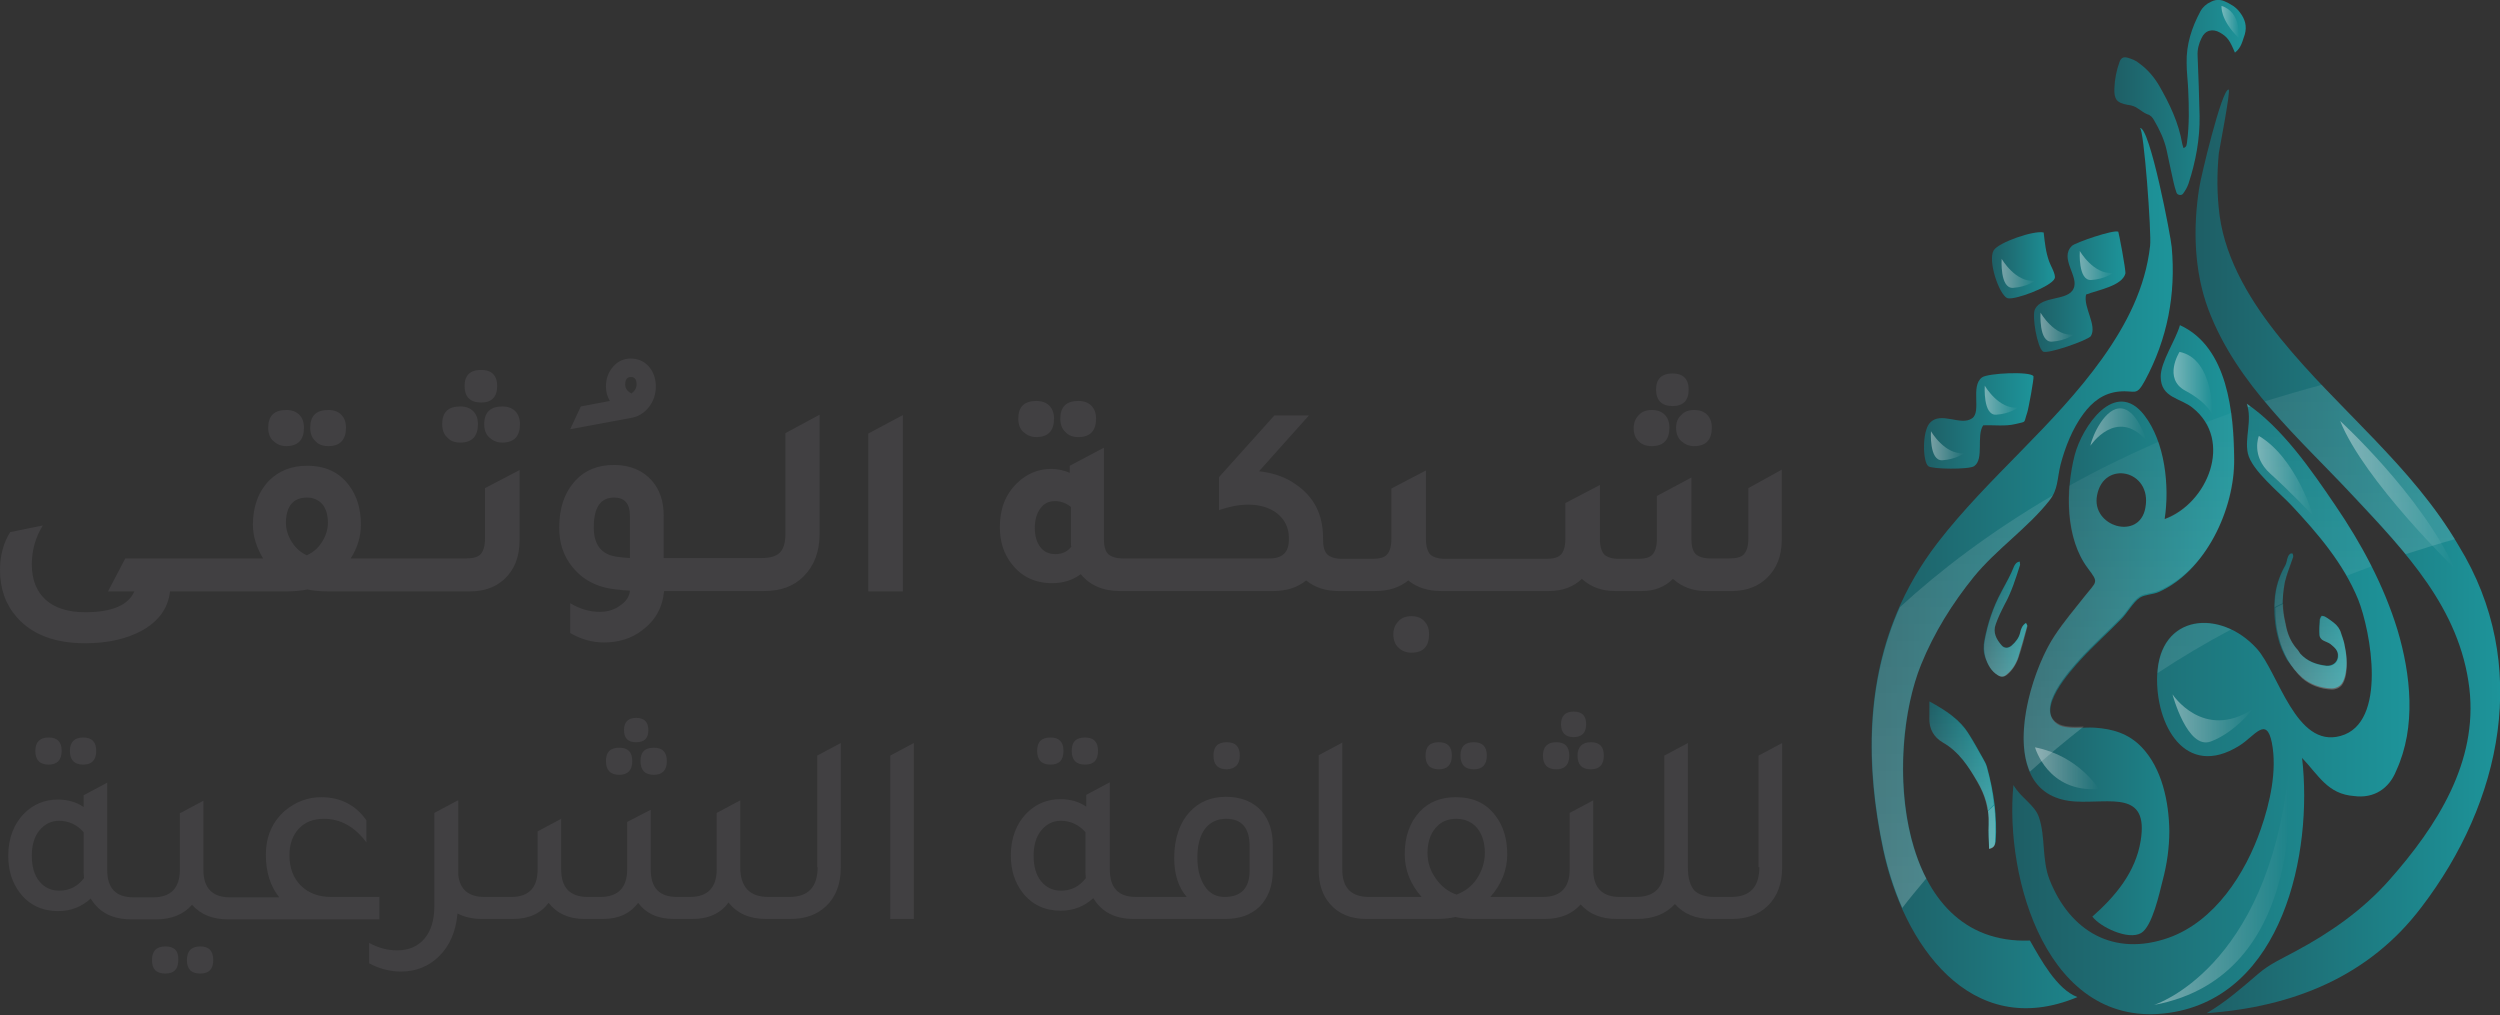 <svg id="Layer_1" xmlns="http://www.w3.org/2000/svg" viewBox="0 0 636.6 258.5"><rect x="0" y="0" width="636.6" height="258.5" fill="#333333" stroke="none"/><style>.st28{fill:none}.st43{fill:#414042}</style><linearGradient id="SVGID_1_" gradientUnits="userSpaceOnUse" x1="517.919" y1="74.311" x2="541.259" y2="74.311"><stop offset="0" stop-color="#1e5e65"/><stop offset="1" stop-color="#1d949a"/></linearGradient><path d="M531.2 75c-.8 3.2 2.9 7.9 1.2 10.6-.7 1-11.1 4.7-12.2 3.9-1.4-1-2.9-9.1-2-10.8 1.8-3.5 8.4-2 9.8-5.2 1.5-3.1-3.7-7.7-.4-10.9.8-.8 10.6-4.2 11.8-3.6.1.1 2 9.9 1.8 10.7-.9 3.1-6.8 4.1-10 5.3z" fill-rule="evenodd" clip-rule="evenodd" fill="url(#SVGID_1_)"/><linearGradient id="SVGID_2_" gradientUnits="userSpaceOnUse" x1="507.188" y1="67.608" x2="523.249" y2="67.608"><stop offset="0" stop-color="#1e5e65"/><stop offset="1" stop-color="#1d949a"/></linearGradient><path d="M520.4 59.2c.3 2.6.5 4.9 1.4 7.4.3.9 1.8 3.4 1.4 4.3-.8 2.1-10.5 5.7-12.1 5-2.1-1-5-9.6-3.4-12.2 1.3-2 10.2-5.1 12.7-4.5z" fill-rule="evenodd" clip-rule="evenodd" fill="url(#SVGID_2_)"/><linearGradient id="SVGID_3_" gradientUnits="userSpaceOnUse" x1="489.962" y1="107.151" x2="517.895" y2="107.151"><stop offset="0" stop-color="#1e5e65"/><stop offset="1" stop-color="#1d949a"/></linearGradient><path d="M505 108.3c-1.8 2.7.3 8.6-2.3 10.4-1.3.9-10.8.8-11.7 0-1.4-1.2-1.6-8.7.4-11 2.8-3.1 7.9.9 10.8-1.2 2.4-1.7-.5-8.2 2.5-10.4 1.5-1.1 12.3-1.6 13.1-.3.2.4-1.3 8.5-1.6 9.3-1 2.9 0 2.1-3.1 2.9-2.4.6-5.5.2-8.1.3z" fill-rule="evenodd" clip-rule="evenodd" fill="url(#SVGID_3_)"/><linearGradient id="SVGID_4_" gradientUnits="userSpaceOnUse" x1="516.172" y1="131.722" x2="516.406" y2="131.722"><stop offset="0" stop-color="#1e5e65"/><stop offset="1" stop-color="#1d949a"/></linearGradient><path d="M516.2 131.9c.1-.1.2-.2.2-.3-.1.1-.1.2-.2.3z" fill="url(#SVGID_4_)"/><linearGradient id="SVGID_5_" gradientUnits="userSpaceOnUse" x1="516.406" y1="131.561" x2="516.445" y2="131.561"><stop offset="0" stop-color="#1e5e65"/><stop offset="1" stop-color="#1d949a"/></linearGradient><path d="M516.4 131.6z" fill="url(#SVGID_5_)"/><linearGradient id="SVGID_6_" gradientUnits="userSpaceOnUse" x1="516.445" y1="131.385" x2="516.703" y2="131.385"><stop offset="0" stop-color="#1e5e65"/><stop offset="1" stop-color="#1d949a"/></linearGradient><path d="M516.4 131.5c.4-.4.4-.3 0 0z" fill="url(#SVGID_6_)"/><linearGradient id="SVGID_7_" gradientUnits="userSpaceOnUse" x1="476.642" y1="144.664" x2="553.282" y2="144.664"><stop offset="0" stop-color="#1e5e65"/><stop offset="1" stop-color="#1d949a"/></linearGradient><path d="M516.9 239.5c-34.4 1.3-36.9-47.5-27.7-70.3 3.3-8.1 7.9-15.5 13.4-22.3 5.8-7.1 13.7-12.4 19.3-19.5 2.2-2.8 1.9-5.4 2.8-9.1 1.2-4.5 3-9.1 5.8-12.9 2.3-3.1 5.1-5.3 9.1-5.7 4.2-.4 4.3 1.4 6.6-2.8 5.7-10.6 7.9-21.9 6.8-34-.2-2.6-5.6-30.8-8.1-30.3 1-.2 3 27 2.6 30-1.2 10.7-6 20-12.2 28.7-12.2 17.1-29.1 30.3-41.9 46.9-17.6 22.9-19.8 50-13.9 78.1 5 23.9 22.2 49 49.5 37.6-5.3-2-9.4-9.7-12.1-14.4z" fill="url(#SVGID_7_)"/><linearGradient id="SVGID_8_" gradientUnits="userSpaceOnUse" x1="515.23" y1="160.363" x2="568.897" y2="160.363"><stop offset="0" stop-color="#1e5e65"/><stop offset="1" stop-color="#1d949a"/></linearGradient><path d="M568.9 117c-.1-11.6-1.5-28.6-13.8-34.2-1.1 3.9-4.9 9.3-4.9 13.1 0 5.5 5.1 5.4 8.2 8 10.3 8.3 3.8 24.3-7.2 28.3 1.3-8.3.1-19.7-5.2-26.5-7.4-9.5-15.8 2.9-17.7 10.2-2.3 8.9-2.4 21.2 3.4 28.9 2.8 3.7 2.2 3.2-.8 7-2.6 3.3-5.4 6.6-7.7 10.1-7.3 10.9-15.5 41 5.3 42.2 8.9.5 18.7-2.9 16.6 10-1.3 8-6.4 14.1-12.3 19.3 1.9 2.6 9.1 6.1 12.4 4.2 2.9-1.7 4.7-10.3 5.5-13.4 1.1-4.1 1.7-8.4 1.7-12.6-.1-7.3-1.8-15.9-7.1-21.4-3.3-3.4-7.3-4.6-11.9-4.9-2.5-.2-7.3.6-9.5-.9-5.6-3.8 3.3-13.5 6-16.5 3.3-3.6 6.9-6.8 10.3-10.3 1.5-1.5 3-4.3 4.7-5.4 1.2-.8 3.3-.8 4.7-1.4 12.1-5.3 19.4-21.2 19.3-33.8zm-22.6 12.3c-1.5 8.5-13.9 4.8-12.3-3.2 1.7-9.1 14.1-6.4 12.3 3.2z" fill="url(#SVGID_8_)"/><linearGradient id="SVGID_9_" gradientUnits="userSpaceOnUse" x1="559.105" y1="140.475" x2="636.648" y2="140.475"><stop offset="0" stop-color="#1e5e65"/><stop offset="1" stop-color="#1d949a"/></linearGradient><path d="M626.1 139c-11.8-20.3-30.7-34.7-45.3-52.7-7.3-9-14-19.7-15.6-31.4-.7-5.4-.7-10.5-.2-15.9.1-.8 3.1-16.1 2.5-16.2-1.7-.3-7.1 22.3-7.5 25.1-1.6 10.2-1.3 21.1 2.3 30.8 7.2 19.2 23.2 32.9 36.8 47.5 13.4 14.3 27.3 28.7 29.7 49.1 2.2 18.7-8.2 35-20.3 48.7-6.8 7.7-15.1 13.5-24.1 18.3-3.5 1.9-6.5 3.2-9.4 5.7-4.2 3.6-8.3 7.2-13.1 10 22.1-1.6 41.4-9.4 54.7-27 20.5-26.8 28-61.9 9.5-92z" fill="url(#SVGID_9_)"/><linearGradient id="SVGID_10_" gradientUnits="userSpaceOnUse" x1="512.548" y1="180.643" x2="613.585" y2="180.643"><stop offset="0" stop-color="#1e5e65"/><stop offset="1" stop-color="#1d949a"/></linearGradient><path d="M610.2 196.2c5.1-11.1 3.7-24.4.3-35.8-3.5-11.4-9.2-22-15.9-31.8-6.1-9-13.4-19.6-22.5-25.8 1.5 4.2-.6 8.7.3 12.7 1 4.3 8 9.9 11.1 13.2 6.7 7.2 13.2 14.7 17 24 3.2 8.1 7.5 31.4-4.5 34.7-11.4 3.2-15.8-16.1-21.3-22.2-9.2-10.2-24.8-9-25.4 6.7-.5 12.6 7.1 26.6 20.9 18 3.9-2.4 6.9-7.7 8.3-.8 1.4 7.1-.5 15.4-2.8 22-3.9 11.3-11.7 23.5-23.5 27.7-13.9 4.9-25.1-1.6-30.3-14.8-2-5.1-1-10.9-2.7-15.9-1.1-3.2-4.6-4.9-6.5-8.2-2.3 23.6 8.6 62.5 39.7 58 28.9-4.2 36.6-40.7 33.8-64.9 4.2 4.4 6.5 9.2 13.2 9.7 5.1.7 9-1.9 10.8-6.5z" fill="url(#SVGID_10_)"/><linearGradient id="XMLID_3_" gradientUnits="userSpaceOnUse" x1="579.27" y1="158.14" x2="597.545" y2="158.14"><stop offset="0" stop-color="#1e5e65"/><stop offset="1" stop-color="#1d949a"/></linearGradient><path id="XMLID_1_" d="M586.2 172.5c2 1.7 4.6 2.7 7.5 2.8 1 0 1.9-.4 2.5-1.1.5-.6.8-1.5 1-2.3.6-2.8.3-5.5-.3-8.2-.2-.8-.5-1.6-.8-2.5-.3-1.1-1-2-1.9-2.7-.7-.5-1.3-1-2-1.4-.3-.2-.8-.3-1-.3-.2.1-.4.6-.5.9-.1 1.3-.2 2.6-.1 4 0 .4.3.9.7 1.2.6.4 1.4.6 2 1 1.1.9 2.2 1.7 2 3.4-.2 1.5-1.5 2.3-2.9 2.2-2.7-.3-5-1.2-6.7-3.1l-.6-.9c-1.5-1.6-2.4-3.5-2.9-5.5-.4-1.8-.8-3.6-.9-5.4-.1-2.1.1-4.3.5-6.4.5-2.1 1.4-4.2 2.1-6.3.1-.3 0-.6-.1-.9 0-.1-.5-.1-.6 0-.3.2-.5.5-.6.8-.3.7-.3 1.5-.7 2.2-1.6 2.8-2.5 5.7-2.7 8.8-.2 3.2 0 6.3.9 9.7.4 1.7 1.2 3.6 2.2 5.4 1.2 1.7 2.4 3.3 3.9 4.6z" fill="url(#XMLID_3_)"/><linearGradient id="SVGID_11_" gradientUnits="userSpaceOnUse" x1="538.299" y1="24.813" x2="571.795" y2="24.813"><stop offset="0" stop-color="#1e5e65"/><stop offset="1" stop-color="#1d949a"/></linearGradient><path d="M569.1 13.4c-1.3-3.1-1.9-4-3.8-5.1-1.9-1.1-3.8-.6-4.7 1.4-.7 1.4-1.1 2.9-1 4.6.2 5.1.4 10.1.5 15.2.1 5.9-1 11.7-2.8 17.2-.3.9-.8 1.8-1.4 2.6-.4.6-1.5.4-1.7-.3-.3-.9-.6-1.9-.8-2.9-.6-2.6-1.1-5.2-1.7-7.9-.6-2.7-1.8-5.2-3.2-7.6-.4-.7-.9-1.3-1.7-1.5-.8-.3-1.5-.9-2.3-1.4-.8-.6-1.7-.9-2.7-1-2.8-.5-3.5-1.4-3.4-4.2.1-2.3.5-4.5 1.3-6.7.4-1.1 1-1.4 2.1-1.1 1 .3 2.1.7 2.9 1.4 2.1 1.5 3.8 3.5 5.1 5.7 2.7 4.7 5 9.5 5.9 14.9.1.4.2.7.3 1 .9-.3.8-1 .9-1.5.6-4.4.5-8.9.3-13.4-.1-2.3-.4-4.5-.4-6.8-.1-4.7 1.3-9 3.5-13.1.6-1.1 1.5-1.9 2.6-2.4 1.1-.6 2.3-.7 3.5-.2 1.6.7 3 1.5 4 2.9 1.3 1.7 1.8 3.5 1.2 5.6-.6 1.6-.8 3.3-2.5 4.6z" fill-rule="evenodd" clip-rule="evenodd" fill="url(#SVGID_11_)"/><linearGradient id="SVGID_12_" gradientUnits="userSpaceOnUse" x1="505.147" y1="157.66" x2="516.254" y2="157.66"><stop offset="0" stop-color="#1e5e65"/><stop offset="1" stop-color="#1d949a"/></linearGradient><path d="M514.3 143c0 .3.1.5.1.8-1.1 3.5-2.2 7-4 10.2-.8 1.6-1.6 3.2-2.2 4.9-.8 2.1.1 3.9 1.5 5.4.7.8 1.7.8 2.6 0 1-.9 1.8-1.9 2.1-3.2.2-.9.5-1.9 1.5-2.5.1.3.4.6.3.8-.7 2.7-1.5 5.3-2.3 8-.6 1.7-1.5 3.2-3 4.4-.7.6-1.4.6-2.2.1-1.7-1-2.6-2.7-3.2-4.5-.5-1.4-.5-2.9-.2-4.4.8-4.3 2.2-8.4 4.3-12.3 1.2-2.2 2.4-4.3 3.3-6.6.3-.5.6-1 1.4-1.1z" fill-rule="evenodd" clip-rule="evenodd" fill="url(#SVGID_12_)"/><linearGradient id="SVGID_13_" gradientUnits="userSpaceOnUse" x1="491.185" y1="197.391" x2="508.188" y2="197.391"><stop offset="0" stop-color="#1e5e65"/><stop offset="1" stop-color="#1d949a"/></linearGradient><path d="M506.5 216.1c-.1-2.1-.2-4.1-.1-6.2.2-4-.9-7.5-2.9-10.9-2.3-3.9-4.7-7.6-8.7-9.9-2.4-1.4-3.6-3.5-3.5-6.3v-4.2c4.2 2.3 7.8 4.6 10.1 8.4 1.3 2 2.4 4.1 3.6 6.2.4.7.8 1.4 1 2.2 1.7 6.2 2.6 12.4 2.2 18.9-.2.7-.3 1.5-1.7 1.8z" fill-rule="evenodd" clip-rule="evenodd" fill="url(#SVGID_13_)"/><g><linearGradient id="SVGID_14_" gradientUnits="userSpaceOnUse" x1="548.513" y1="226.475" x2="582.984" y2="226.475"><stop offset="0" stop-color="#fff" stop-opacity=".4"/><stop offset="1" stop-color="#fff" stop-opacity="0"/></linearGradient><path d="M582.7 197s5.8 51.5-34.2 58.9c0 0 28.8-9 34.2-58.9z" fill="url(#SVGID_14_)"/><linearGradient id="SVGID_15_" gradientUnits="userSpaceOnUse" x1="553.282" y1="182.928" x2="573.634" y2="182.928"><stop offset="0" stop-color="#fff" stop-opacity=".4"/><stop offset="1" stop-color="#fff" stop-opacity="0"/></linearGradient><path d="M573.6 180.6s-4.5 5.9-10.6 8.2c-6 2.3-9.8-12-9.8-12s7.8 11.9 20.4 3.8z" fill="url(#SVGID_15_)"/><linearGradient id="SVGID_16_" gradientUnits="userSpaceOnUse" x1="595.882" y1="125.907" x2="624.976" y2="125.907"><stop offset="0" stop-color="#fff" stop-opacity=".4"/><stop offset="1" stop-color="#fff" stop-opacity="0"/></linearGradient><path d="M595.9 107.2s20.5 18.7 29.1 37.5c0 0-23-22.3-29.1-37.5z" fill="url(#SVGID_16_)"/><linearGradient id="SVGID_17_" gradientUnits="userSpaceOnUse" x1="553.487" y1="97.61" x2="563.46" y2="97.61"><stop offset="0" stop-color="#fff" stop-opacity=".4"/><stop offset="1" stop-color="#fff" stop-opacity="0"/></linearGradient><path d="M555 89.6s-4.3 6.8 1.5 9.9c5.8 3.1 6.9 6.2 6.9 6.2s.4-14.3-8.4-16.1z" fill="url(#SVGID_17_)"/><linearGradient id="SVGID_18_" gradientUnits="userSpaceOnUse" x1="574.792" y1="121.099" x2="589.071" y2="121.099"><stop offset="0" stop-color="#fff" stop-opacity=".4"/><stop offset="1" stop-color="#fff" stop-opacity="0"/></linearGradient><path d="M575.2 111s-2.1 5.1 2.9 9.6 10.9 10.7 10.9 10.7-4.3-14.7-13.8-20.3z" fill="url(#SVGID_18_)"/><linearGradient id="SVGID_19_" gradientUnits="userSpaceOnUse" x1="518.198" y1="195.585" x2="534.408" y2="195.585"><stop offset="0" stop-color="#fff" stop-opacity=".4"/><stop offset="1" stop-color="#fff" stop-opacity="0"/></linearGradient><path d="M518.2 190.3s3.2 11.6 16.2 10.6c0 0-5-8.4-16.2-10.6z" fill="url(#SVGID_19_)"/><linearGradient id="SVGID_20_" gradientUnits="userSpaceOnUse" x1="532.287" y1="108.76" x2="546.46" y2="108.76"><stop offset="0" stop-color="#fff" stop-opacity=".4"/><stop offset="1" stop-color="#fff" stop-opacity="0"/></linearGradient><path d="M546.5 112.1s-2.2-7.7-6.3-8.1-7.4 6.9-7.9 9.5c0 0 6.6-9.9 14.2-1.4z" fill="url(#SVGID_20_)"/><linearGradient id="SVGID_21_" gradientUnits="userSpaceOnUse" x1="509.616" y1="69.594" x2="518.198" y2="69.594"><stop offset="0" stop-color="#fff" stop-opacity=".4"/><stop offset="1" stop-color="#fff" stop-opacity="0"/></linearGradient><path d="M518.2 71.5s-2.2 1.6-5.6 1.8c-3.4.2-2.9-7.4-2.9-7.4s3.5 6.1 8.5 5.6z" fill="url(#SVGID_21_)"/><linearGradient id="SVGID_22_" gradientUnits="userSpaceOnUse" x1="529.53" y1="67.608" x2="538.113" y2="67.608"><stop offset="0" stop-color="#fff" stop-opacity=".4"/><stop offset="1" stop-color="#fff" stop-opacity="0"/></linearGradient><path d="M538.1 69.5s-2.2 1.6-5.6 1.8c-3.4.2-2.9-7.4-2.9-7.4s3.5 6.1 8.5 5.6z" fill="url(#SVGID_22_)"/><linearGradient id="SVGID_23_" gradientUnits="userSpaceOnUse" x1="519.528" y1="83.34" x2="528.111" y2="83.34"><stop offset="0" stop-color="#fff" stop-opacity=".4"/><stop offset="1" stop-color="#fff" stop-opacity="0"/></linearGradient><path d="M528.1 85.2s-2.2 1.6-5.6 1.8c-3.4.2-2.9-7.4-2.9-7.4s3.5 6.2 8.5 5.6z" fill="url(#SVGID_23_)"/><linearGradient id="SVGID_24_" gradientUnits="userSpaceOnUse" x1="505.324" y1="101.918" x2="513.907" y2="101.918"><stop offset="0" stop-color="#fff" stop-opacity=".4"/><stop offset="1" stop-color="#fff" stop-opacity="0"/></linearGradient><path d="M513.9 103.8s-2.2 1.6-5.6 1.8c-3.4.2-2.9-7.4-2.9-7.4s3.5 6.1 8.5 5.6z" fill="url(#SVGID_24_)"/><linearGradient id="SVGID_25_" gradientUnits="userSpaceOnUse" x1="491.602" y1="113.499" x2="500.185" y2="113.499"><stop offset="0" stop-color="#fff" stop-opacity=".4"/><stop offset="1" stop-color="#fff" stop-opacity="0"/></linearGradient><path d="M500.2 115.4s-2.2 1.6-5.6 1.8c-3.4.2-2.9-7.4-2.9-7.4s3.5 6.1 8.5 5.6z" fill="url(#SVGID_25_)"/><linearGradient id="SVGID_26_" gradientUnits="userSpaceOnUse" x1="565.702" y1="5.606" x2="570.184" y2="5.606"><stop offset="0" stop-color="#fff" stop-opacity=".4"/><stop offset="1" stop-color="#fff" stop-opacity="0"/></linearGradient><path d="M570.1 9.7s.7-6.6-4.4-8.2c0 0-.5 3.4 4.4 8.2z" fill="url(#SVGID_26_)"/></g><g opacity=".6"><path class="st28" d="M534 126.2c-1.5 8 10.8 11.6 12.3 3.2 1.8-9.7-10.6-12.4-12.3-3.2zM551.2 132.1c9.5-3.5 15.6-15.9 10.5-24.6-4.2 1.6-8.2 3.2-12.1 4.9 2.2 6.4 2.5 13.8 1.6 19.7z"/><linearGradient id="SVGID_27_" gradientUnits="userSpaceOnUse" x1="499.689" y1="256.73" x2="499.689" y2="32.598"><stop offset="0" stop-color="#fff" stop-opacity=".4"/><stop offset="1" stop-color="#fff" stop-opacity="0"/></linearGradient><path d="M479.6 216.3c1.1 5 2.7 10.1 4.8 14.9 1.9-2.5 4-5 6.1-7.5-8.3-16-7.1-40.3-1.3-54.5 3.3-8.1 7.9-15.5 13.4-22.3 5.8-7.1 13.7-12.4 19.3-19.5.3-.4.6-.9.9-1.3-16.3 9.5-29.2 19.5-39 28.5-8.5 19-8.8 40.1-4.2 61.7z" fill="url(#SVGID_27_)"/><linearGradient id="SVGID_28_" gradientUnits="userSpaceOnUse" x1="542.07" y1="237.973" x2="542.07" y2="82.752"><stop offset="0" stop-color="#fff" stop-opacity=".4"/><stop offset="1" stop-color="#fff" stop-opacity="0"/></linearGradient><path d="M551.2 132.1c.9-5.9.6-13.4-1.6-19.6-8.2 3.6-15.7 7.3-22.7 11.2-.6 7.4.5 15.4 4.8 21 2.8 3.7 2.2 3.2-.8 7-2.6 3.3-5.4 6.6-7.7 10.1-5.1 7.7-10.7 24.8-6.3 34.7 4.3-3.9 8.9-7.7 13.7-11.5-2.4.1-5.2.2-6.8-.9-5.6-3.8 3.3-13.5 6-16.5 3.3-3.6 6.9-6.8 10.3-10.3 1.5-1.5 3-4.3 4.7-5.4 1.2-.8 3.3-.8 4.7-1.4 12.3-5.1 19.6-21 19.5-33.6 0-3.6-.2-7.7-.7-11.8-2.2.8-4.4 1.6-6.5 2.4 5 8.8-1.1 21.1-10.6 24.6zm-4.9-2.8c-1.5 8.5-13.9 4.8-12.3-3.2 1.7-9.1 14.1-6.4 12.3 3.2z" fill="url(#SVGID_28_)"/><linearGradient id="SVGID_29_" gradientUnits="userSpaceOnUse" x1="600.916" y1="258.123" x2="600.916" y2="22.827"><stop offset="0" stop-color="#fff" stop-opacity=".4"/><stop offset="1" stop-color="#fff" stop-opacity="0"/></linearGradient><path d="M599.2 126.2c4.6 4.9 9.2 9.8 13.4 14.9 4.1-1.3 8.2-2.6 12.5-3.8-9.1-14.9-21.9-26.7-33.9-39.3-5 1.3-9.8 2.8-14.5 4.2 7 8.5 15.1 16.1 22.5 24z" fill="url(#SVGID_29_)"/><linearGradient id="SVGID_30_" gradientUnits="userSpaceOnUse" x1="588.048" y1="258.473" x2="588.048" y2="102.813"><stop offset="0" stop-color="#fff" stop-opacity=".4"/><stop offset="1" stop-color="#fff" stop-opacity="0"/></linearGradient><path d="M572.5 115.5c1 4.3 8 9.9 11.1 13.2 5.2 5.6 10.2 11.3 14 17.9l6.3-2.4c-2.7-5.4-5.9-10.6-9.2-15.5-5.9-8.7-12.9-18.8-21.5-25.2-.2.1-.4.1-.7.2.9 3.9-.9 8.1 0 11.8z" fill="url(#SVGID_30_)"/><linearGradient id="SVGID_31_" gradientUnits="userSpaceOnUse" x1="558.79" y1="258.473" x2="558.79" y2="102.813"><stop offset="0" stop-color="#fff" stop-opacity=".4"/><stop offset="1" stop-color="#fff" stop-opacity="0"/></linearGradient><path d="M549.4 171.4c5.9-3.9 12.1-7.6 18.7-11.1-8.4-4-18-.8-18.7 11.1z" fill="url(#SVGID_31_)"/><linearGradient id="SVGID_32_" gradientUnits="userSpaceOnUse" x1="512.861" y1="258.473" x2="512.861" y2="102.813"><stop offset="0" stop-color="#fff" stop-opacity=".4"/><stop offset="1" stop-color="#fff" stop-opacity="0"/></linearGradient><path d="M512.8 200.2c.1 0 .1 0 0 0 .1-.1.1-.1 0 0 0-.1 0 0 0 0z" fill="url(#SVGID_32_)"/><linearGradient id="SVGID_33_" gradientUnits="userSpaceOnUse" x1="581.643" y1="175.364" x2="581.643" y2="140.916"><stop offset="0" stop-color="#fff" stop-opacity=".4"/><stop offset="1" stop-color="#fff" stop-opacity="0"/></linearGradient><path d="M581.9 148.2c.5-2.1 1.4-4.2 2.1-6.3.1-.3 0-.6-.1-.9 0-.1-.5-.1-.6 0-.3.2-.5.5-.6.8-.3.7-.3 1.5-.7 2.2-1.6 2.8-2.5 5.7-2.7 8.8 0 .6-.1 1.2-.1 1.8.7-.3 1.3-.7 2-1 .1-1.8.3-3.6.7-5.4z" fill="url(#SVGID_33_)"/><linearGradient id="SVGID_34_" gradientUnits="userSpaceOnUse" x1="510.701" y1="172.286" x2="510.701" y2="143.034"><stop offset="0" stop-color="#fff" stop-opacity=".4"/><stop offset="1" stop-color="#fff" stop-opacity="0"/></linearGradient><path d="M515.9 158.7c-1 .6-1.3 1.6-1.5 2.5-.3 1.3-1.1 2.3-2.1 3.2-.9.8-1.9.8-2.6 0-1.3-1.6-2.3-3.3-1.5-5.4.6-1.7 1.3-3.3 2.2-4.9 1.8-3.2 2.8-6.7 4-10.2.1-.2 0-.5-.1-.8-.8.1-1.1.6-1.3 1.1-1 2.3-2.2 4.4-3.3 6.6-2.1 3.8-3.5 8-4.3 12.3-.3 1.5-.2 3 .2 4.4.6 1.8 1.5 3.5 3.2 4.5.8.5 1.5.4 2.2-.1 1.4-1.1 2.4-2.7 3-4.4.9-2.6 1.6-5.3 2.3-8 0-.2-.2-.5-.4-.8z" fill="url(#SVGID_34_)"/><linearGradient id="SVGID_35_" gradientUnits="userSpaceOnUse" x1="499.502" y1="216.103" x2="499.502" y2="178.679"><stop offset="0" stop-color="#fff" stop-opacity=".4"/><stop offset="1" stop-color="#fff" stop-opacity="0"/></linearGradient><path d="M505.9 195.4c-.2-.8-.6-1.5-1-2.2-1.2-2.1-2.4-4.2-3.6-6.2-2.4-3.7-5.9-6-10.1-8.4v4.2c0 2.8 1.2 5 3.5 6.3 4.1 2.3 6.5 6 8.7 9.9 1.4 2.4 2.4 4.9 2.7 7.5l1.6-1.6c-.3-3.1-.9-6.3-1.8-9.5z" fill="url(#SVGID_35_)"/><linearGradient id="SVGID_36_" gradientUnits="userSpaceOnUse" x1="588.41" y1="175.364" x2="588.41" y2="140.916"><stop offset="0" stop-color="#fff" stop-opacity=".4"/><stop offset="1" stop-color="#fff" stop-opacity="0"/></linearGradient><path d="M596.2 161.3c-.3-1.1-1-2-1.9-2.7-.7-.5-1.3-1-2-1.4-.3-.2-.7-.3-1-.3-.2.1-.4.6-.5.9-.1 1.3-.2 2.6-.1 4 0 .4.3.9.7 1.2.6.4 1.4.6 2 1 1.1.9 2.2 1.7 2 3.4-.2 1.5-1.5 2.3-2.9 2.2-2.7-.3-5-1.2-6.7-3.1l-.6-.9c-1.5-1.6-2.4-3.5-2.9-5.5-.4-1.8-.8-3.6-.9-5.4v-.9c-.7.3-1.4.6-2 1 0 2.6.2 5.1 1 7.9.4 1.7 1.2 3.6 2.2 5.4 1 1.7 2.2 3.3 3.7 4.7 2 1.7 4.6 2.7 7.5 2.8 1 0 1.9-.4 2.5-1.1.5-.6.8-1.5 1-2.3.6-2.8.3-5.5-.3-8.2-.2-1.1-.6-1.9-.8-2.7z" fill="url(#SVGID_36_)"/><linearGradient id="SVGID_37_" gradientUnits="userSpaceOnUse" x1="507.203" y1="216.103" x2="507.203" y2="178.679"><stop offset="0" stop-color="#fff" stop-opacity=".4"/><stop offset="1" stop-color="#fff" stop-opacity="0"/></linearGradient><path d="M506.2 206.6c.2 1.1.2 2.2.2 3.4-.1 2 .1 4.1.1 6.2 1.4-.3 1.5-1.1 1.5-1.9.2-3.1.1-6.2-.2-9.2-.5.4-1 1-1.6 1.5z" fill="url(#SVGID_37_)"/><linearGradient id="SVGID_38_" gradientUnits="userSpaceOnUse" x1="507.203" y1="290.213" x2="507.203" y2="126.508"><stop offset="0" stop-color="#fff" stop-opacity=".4"/><stop offset="1" stop-color="#fff" stop-opacity="0"/></linearGradient><path d="M506.2 206.6c.2 1.1.2 2.2.2 3.4-.1 2 .1 4.1.1 6.2 1.4-.3 1.5-1.1 1.5-1.9.2-3.1.1-6.2-.2-9.2-.5.4-1 1-1.6 1.5z" fill="url(#SVGID_38_)"/><linearGradient id="SVGID_39_" gradientUnits="userSpaceOnUse" x1="572.641" y1="258.473" x2="572.641" y2="102.813"><stop offset="0" stop-color="#fff" stop-opacity=".4"/><stop offset="1" stop-color="#fff" stop-opacity="0"/></linearGradient><path d="M572.4 103.7c.2-.1.4-.1.7-.2-.3-.2-.6-.5-.9-.7.1.3.2.6.2.9z" fill="url(#SVGID_39_)"/><linearGradient id="SVGID_40_" gradientUnits="userSpaceOnUse" x1="572.641" y1="186.535" x2="572.641" y2="-26.405"><stop offset="0" stop-color="#fff" stop-opacity=".4"/><stop offset="1" stop-color="#fff" stop-opacity="0"/></linearGradient><path d="M572.4 103.7c.2-.1.4-.1.7-.2-.3-.2-.6-.5-.9-.7.1.3.2.6.2.9z" fill="url(#SVGID_40_)"/></g><g><path class="st43" d="M21.7 163.8c5.7 0 10.5-1.1 14.4-3.2 4.3-2.4 6.7-5.7 7.2-10h29.4c2.3 0 4.1-.2 5.6-.5 1.3.3 3.2.5 5.6.5H119.5c3.7 0 6.6-1 8.9-3.1 2.6-2.4 3.9-5.7 3.9-9.9v-17.9l-8.8 4.6v12.9c0 1.8-.4 3.1-1.1 3.9-.7.8-2 1.1-3.8 1.1H89.3c1.8-2.8 2.6-5.7 2.6-8.6 0-4-1-7.4-3.1-10.1-2.5-3.3-6-4.9-10.6-4.9-4 0-7.2 1.3-9.7 3.8-2.7 2.8-4.1 6.6-4.1 11.2 0 2.9.9 5.8 2.6 8.6H31.9l-4.4 8.4h6.7c-1.5 3.5-5.7 5.3-12.5 5.3-4.4 0-7.8-1.1-10.1-3.2s-3.5-5.1-3.5-9c0-3.5.9-6.8 2.8-9.9l-8.3 1.7c-1.7 2.7-2.6 5.9-2.6 9.6 0 4.8 1.4 8.8 4.3 12.1 3.9 4.4 9.7 6.6 17.4 6.6zm56.5-37.1c1.6 0 2.9.6 3.9 1.7.9 1.1 1.4 2.7 1.4 4.7 0 1.7-.5 3.3-1.5 4.9-1 1.6-2.3 2.7-3.9 3.4-1.5-.7-2.8-1.8-3.8-3.4-1-1.6-1.5-3.2-1.5-5 .1-4.2 1.9-6.3 5.4-6.3zM83.6 113.6c3 0 4.5-1.6 4.5-4.7 0-1.4-.4-2.5-1.2-3.3-.8-.8-1.9-1.2-3.3-1.2-3.1 0-4.6 1.5-4.6 4.5 0 1.4.4 2.6 1.3 3.4.8.9 1.9 1.3 3.3 1.3zM72.9 113.6c3 0 4.5-1.6 4.5-4.7 0-1.4-.4-2.5-1.2-3.3-.8-.8-1.9-1.2-3.3-1.2-3.1 0-4.6 1.5-4.6 4.5 0 1.4.4 2.6 1.3 3.4s1.9 1.3 3.3 1.3zM123.3 108c0 1.4.4 2.6 1.3 3.4s1.9 1.3 3.3 1.3c3 0 4.5-1.6 4.5-4.7 0-1.4-.4-2.5-1.2-3.3-.8-.8-1.9-1.2-3.3-1.2-3 0-4.6 1.5-4.6 4.5zM117.2 112.7c3 0 4.5-1.6 4.5-4.7 0-1.4-.4-2.5-1.2-3.3-.8-.8-1.9-1.2-3.3-1.2-3.1 0-4.6 1.5-4.6 4.5 0 1.4.4 2.6 1.3 3.4.8.9 1.9 1.3 3.3 1.3zM122.5 102.5c2.7 0 4.1-1.4 4.1-4.2 0-2.7-1.4-4.1-4.1-4.1-2.8 0-4.2 1.4-4.2 4.1 0 2.7 1.4 4.2 4.2 4.2zM165.2 103.7c1.2-1.5 1.8-3.3 1.8-5.3s-.6-3.7-1.8-5.1c-1.2-1.3-2.7-2-4.6-2-1.8 0-3.3.7-4.5 2.1-1.2 1.4-1.8 3-1.8 5 0 1.3.3 2.5 1 3.7l-7.4 1.4-2.7 5.8 15.6-2.9c1.7-.3 3.2-1.2 4.4-2.7zm-6-5.8c0-1.3.5-1.9 1.5-1.9.9 0 1.4.6 1.4 1.9 0 .9-.4 1.6-1.3 2.3-1.1-.6-1.6-1.3-1.6-2.3zM156.9 150.1c.4 0 1 .1 1.8.2.8 0 1.4.1 1.7.1-.1 1.5-1 2.8-2.5 3.8-1.5 1.1-3.2 1.6-5.2 1.6-2.5 0-5-.7-7.5-2.2v7.6c2.8 1.6 5.6 2.4 8.6 2.4 3.7 0 7-1 9.7-3.1 3.4-2.5 5.2-5.8 5.6-10h25.5c4.2 0 7.5-1.2 10-3.7 2.7-2.7 4.1-6.3 4.1-10.8v-30.4l-8.7 4.7V136c0 2.2-.5 3.8-1.4 4.7-.9.9-2.4 1.4-4.6 1.4h-25v-10.8c0-3.7-1-6.6-3-8.9-2.3-2.6-5.5-4-9.7-4-4 0-7.3 1.3-9.7 3.9-2.8 3-4.2 7-4.2 12.1 0 3.9 1.1 7.2 3.3 9.9 2.7 3.4 6.4 5.3 11.2 5.8zm-.5-23.4c2.6 0 4 1.5 4 4.6v10.8c-1.4-.1-2.5-.2-3.1-.3-4.1-.5-6.1-3-6.1-7.5 0-5.1 1.7-7.6 5.2-7.6zM229.9 105.7l-8.8 4.7v40.2h8.8zM274.6 111.3c3 0 4.5-1.6 4.5-4.7 0-1.4-.4-2.5-1.2-3.3-.8-.8-1.9-1.2-3.3-1.2-3.1 0-4.6 1.5-4.6 4.5 0 1.4.4 2.6 1.3 3.4.8.9 1.9 1.3 3.3 1.3zM263.9 111.3c3 0 4.5-1.6 4.5-4.7 0-1.4-.4-2.5-1.2-3.3-.8-.8-1.9-1.2-3.3-1.2-3.1 0-4.6 1.5-4.6 4.5 0 1.4.4 2.6 1.3 3.4s1.9 1.3 3.3 1.3zM359.4 156.9c-1.4 0-2.5.4-3.3 1.3-.8.8-1.3 1.9-1.3 3.3s.4 2.6 1.3 3.4c.8.8 1.9 1.3 3.3 1.3 3 0 4.5-1.6 4.5-4.7 0-1.4-.4-2.5-1.2-3.3-.8-.9-1.9-1.3-3.3-1.3zM425.9 103.4c2.7 0 4.1-1.4 4.1-4.2 0-2.7-1.4-4.1-4.1-4.1-2.8 0-4.2 1.4-4.2 4.1 0 2.7 1.4 4.2 4.2 4.2zM420.6 113.6c3 0 4.5-1.6 4.5-4.7 0-1.4-.4-2.5-1.2-3.3-.8-.8-1.9-1.2-3.3-1.2s-2.5.4-3.3 1.3c-.8.8-1.3 1.9-1.3 3.3s.4 2.6 1.3 3.4c.8.8 1.9 1.2 3.3 1.2zM426.8 108.9c0 1.4.4 2.6 1.3 3.4s1.9 1.3 3.3 1.3c3 0 4.5-1.6 4.5-4.7 0-1.4-.4-2.5-1.2-3.3-.8-.8-1.9-1.2-3.3-1.2s-2.5.4-3.3 1.3c-.9.8-1.3 1.9-1.3 3.2zM445.2 124.3v12.9c0 1.8-.4 3.1-1.1 3.9-.7.8-2 1.1-3.8 1.1h-4.7c-1.8 0-3-.4-3.8-1.1-.8-.8-1.1-2.1-1.1-3.9v-15.6l-8.8 4.7v11c0 1.8-.4 3.1-1.1 3.9-.7.8-2 1.1-3.8 1.1h-4.7c-1.8 0-3-.4-3.8-1.1-.7-.8-1.1-2.1-1.1-3.9v-13.8l-8.8 4.6v9.2c0 1.8-.4 3.1-1.1 3.9-.8.8-2 1.1-3.8 1.1H368c-1.8 0-3-.4-3.8-1.1-.7-.8-1.1-2.1-1.1-3.9v-17.5l-8.8 4.6v12.9c0 1.8-.4 3.1-1.1 3.9-.7.8-2 1.1-3.8 1.1H341.8c-1.8 0-3-.4-3.8-1.1-.8-.8-1.1-2.1-1.1-3.9v-.3c0-6-2.3-10.5-7-13.7-2.5-1.8-5.7-2.9-9.3-3.3l12.7-14.2h-8.8l-14.1 15.7v8.4c2.6-.9 5.1-1.4 7.4-1.4 3.1 0 5.6.8 7.5 2.3 1.9 1.6 2.9 3.6 2.9 6.2v.4c0 3.2-1.6 4.8-4.9 4.8H286c-1.8 0-3-.4-3.8-1.1-.8-.8-1.1-2.1-1.1-3.9V114l-8.7 4.6v1.8c-1.4-.6-3-1-4.7-1-3.3 0-6.2 1.2-8.7 3.6-3 2.9-4.4 6.6-4.4 11.2 0 3.7 1 6.9 3.1 9.5 2.5 3.2 6 4.8 10.2 4.8 2.9 0 5.3-.8 7.3-2.3 2.4 2.9 5.7 4.3 10 4.3h39c3.4 0 6.2-.9 8.4-2.7 2.2 1.8 5 2.7 8.3 2.7h9.3c3.4 0 6.2-.9 8.4-2.7 2.2 1.8 5 2.7 8.4 2.7h27.4c3.4 0 6.2-1 8.4-3.1 2.2 2 5 3.1 8.4 3.1h6.9c3.3 0 5.9-1.1 7.9-3.1 2.2 2 5 3.1 8.4 3.1h6.9c3.6-.1 6.4-1.2 8.6-3.3 2.5-2.4 3.8-5.6 3.8-9.7v-17.9l-8.5 4.7zm-176.5 16.8c-1.6 0-2.9-.6-3.8-1.8-.9-1.2-1.4-2.8-1.4-4.9 0-2 .5-3.7 1.4-4.9.9-1.3 2.2-1.9 3.7-1.9s2.9.5 4.1 1.5v8.4c0 .8 0 1.4.1 1.7-1 1.3-2.3 1.9-4.1 1.9zM17.8 191.2c0 2.3 1.1 3.5 3.4 3.5 2.2 0 3.3-1.2 3.3-3.5s-1.1-3.4-3.3-3.4c-2.3 0-3.4 1.2-3.4 3.4zM9 191.2c0 2.3 1.1 3.5 3.4 3.5 2.2 0 3.3-1.2 3.3-3.5s-1.1-3.4-3.3-3.4c-2.3 0-3.4 1.2-3.4 3.4zM42.1 241c-2.3 0-3.4 1.2-3.4 3.5s1.1 3.4 3.4 3.4c2.2 0 3.3-1.1 3.3-3.4.1-2.4-1-3.5-3.3-3.5zM51 241c-2.3 0-3.4 1.2-3.4 3.5s1.1 3.4 3.4 3.4c2.2 0 3.3-1.1 3.3-3.4 0-2.4-1.1-3.5-3.3-3.5zM96.6 228.4H84.3c-3.2 0-5.8-1-7.7-2.9-1.9-1.9-2.9-4.5-2.9-7.7 0-2.8.8-5.1 2.4-6.8 1.6-1.7 3.7-2.5 6.4-2.5 4.2 0 7.8 2 10.8 6v-5.6c-2.7-3.9-6.6-5.9-11.5-5.9-3.5 0-6.5 1.2-9.2 3.4-3.2 2.8-4.9 6.5-4.9 11.3 0 4.3 1.1 7.9 3.4 10.8H58.6c-4.5 0-6.8-2.3-6.8-7v-17.6l-6 3.2v14.4c0 4.6-2.3 7-6.8 7H34c-4.5 0-6.7-2.3-6.7-7v-22.2l-6 3.2v3c-1.9-1.3-4.1-1.9-6.6-1.9-3.3 0-6.2 1.2-8.5 3.5-2.7 2.7-4.1 6.4-4.1 10.8 0 3.8 1 6.9 3 9.5 2.4 3.1 5.7 4.6 9.7 4.6 3.3 0 6-1.1 8.3-3.2 2.1 3.5 5.5 5.3 10.3 5.3h6.4c3.8 0 6.9-1.2 9.1-3.7 2.2 2.5 5.3 3.7 9.1 3.7H96.6v-5.7zm-81.5-1.6c-2.1 0-3.8-.8-5.1-2.4-1.3-1.6-1.9-3.8-1.9-6.5 0-2.6.6-4.8 1.9-6.4 1.3-1.6 3-2.5 5-2.5 2.5 0 4.6 1 6.3 2.9v9.8c0 .5 0 1.1.1 1.9-1.6 2.1-3.7 3.2-6.3 3.2zM166.5 197.3c2.2 0 3.3-1.2 3.3-3.5s-1.1-3.4-3.3-3.4c-2.3 0-3.4 1.1-3.4 3.4s1.1 3.5 3.4 3.5zM165.1 185.9c0-2-1-3.1-3.1-3.1-2 0-3.1 1-3.1 3.1s1 3.1 3.1 3.1 3.1-1 3.1-3.1zM154.3 193.8c0 2.3 1.1 3.5 3.4 3.5 2.2 0 3.3-1.2 3.3-3.5s-1.1-3.4-3.3-3.4c-2.3 0-3.4 1.1-3.4 3.4z"/><path class="st43" d="M208.2 220.8c0 5.1-2.4 7.6-7.2 7.6H195.7c-4.8 0-7.2-2.5-7.2-7.6v-17l-6 3.2v14.4c0 4.6-2.3 7-6.8 7h-3.3c-4.5 0-6.7-2.3-6.7-7v-15.2l-6 3.1v12.1c0 4.6-2.3 7-6.8 7h-3.2c-4.5 0-6.8-2.3-6.8-7v-12.9l-6 3.2v9.7c0 4.6-2.2 7-6.7 7H123.4c-4.1 0-6.3-1.9-6.7-5.6v-19l-.1.1v-.1l-6 3.2v23.7c0 3.5-.8 6.3-2.5 8.3-1.7 2-4 3-7 3-2.4 0-4.7-.6-7.1-1.9v5.2c2.6 1.4 5.4 2.1 8.1 2.1 3.8 0 7-1.3 9.6-3.8 2.8-2.7 4.4-6.4 4.8-11 1.7.9 3.8 1.4 6.1 1.4h8c4.1 0 7.1-1.4 9.1-4.1 2.1 2.7 5.1 4.1 9.1 4.1h4.8c3.9 0 6.9-1.4 8.9-4.1 2 2.7 5 4.1 9.1 4.1h4.8c4.1 0 7.2-1.5 9.1-4.2 2.2 2.8 5.4 4.2 9.5 4.2H201.3c3.8 0 6.8-1.1 9.1-3.3 2.5-2.4 3.7-5.7 3.7-9.8v-31.7l-6 3.2v28.4zM226.7 234h6v-44.8l-6 3.2zM279.6 191.2c0-2.3-1.1-3.4-3.3-3.4-2.3 0-3.4 1.1-3.4 3.4s1.1 3.5 3.4 3.5c2.2 0 3.3-1.1 3.3-3.5zM270.8 191.2c0-2.3-1.1-3.4-3.3-3.4-2.3 0-3.4 1.1-3.4 3.4s1.1 3.5 3.4 3.5c2.2 0 3.3-1.1 3.3-3.5zM312.2 202.9c-3.8 0-6.9 1.3-9.2 3.8-2.6 2.8-4 6.8-4 11.8 0 4.2 1.1 7.5 3.2 9.9h-12.9c-4.5 0-6.7-2.3-6.7-7v-22.2l-6 3.2v3c-1.9-1.3-4.1-1.9-6.6-1.9-3.3 0-6.2 1.2-8.5 3.5-2.7 2.7-4.1 6.4-4.1 10.8 0 3.8 1 6.9 3 9.5 2.4 3.1 5.7 4.6 9.7 4.6 3.3 0 6-1.1 8.3-3.2 2.1 3.5 5.5 5.3 10.3 5.3H312c3.6 0 6.5-1 8.7-3.1 2.2-2.2 3.4-5.3 3.4-9.1v-6.6c0-3.5-.9-6.4-2.8-8.6-2.1-2.4-5.2-3.7-9.1-3.7zm-42 23.9c-2.1 0-3.8-.8-5.1-2.4-1.3-1.6-1.9-3.8-1.9-6.5 0-2.6.6-4.8 1.9-6.4 1.3-1.6 3-2.5 5-2.5 2.5 0 4.6 1 6.3 2.9v9.8c0 .5 0 1.1.1 1.9-1.6 2.1-3.7 3.2-6.3 3.2zm48-5.1c0 4.4-2.1 6.7-6.4 6.7-2.1 0-3.8-.9-5-2.7s-1.9-4.2-1.9-7.3c0-3.1.6-5.5 1.9-7.3 1.3-1.7 3.1-2.6 5.4-2.6 4 0 6 2.3 6 7v6.2zM315.7 192.4c0-2.3-1.1-3.4-3.3-3.4-2.3 0-3.4 1.1-3.4 3.4s1.1 3.5 3.4 3.5c2.1-.1 3.3-1.2 3.3-3.5zM378.6 192.4c0-2.3-1.1-3.4-3.3-3.4-2.3 0-3.4 1.1-3.4 3.4s1.1 3.5 3.4 3.5c2.2 0 3.3-1.2 3.3-3.5zM366.4 195.9c2.2 0 3.3-1.2 3.3-3.5s-1.1-3.4-3.3-3.4c-2.3 0-3.4 1.1-3.4 3.4s1.1 3.5 3.4 3.5zM392.9 192.4c0 2.3 1.1 3.5 3.4 3.5 2.2 0 3.3-1.2 3.3-3.5s-1.1-3.4-3.3-3.4c-2.3 0-3.4 1.2-3.4 3.4zM401.7 192.4c0 2.3 1.1 3.5 3.4 3.5 2.2 0 3.3-1.2 3.3-3.5s-1.1-3.4-3.3-3.4c-2.2 0-3.4 1.2-3.4 3.4zM400.7 181.2c-2.1 0-3.2 1.1-3.2 3.2 0 2.2 1.1 3.3 3.2 3.3s3.2-1.1 3.2-3.3c0-2.2-1.1-3.2-3.2-3.2z"/><path class="st43" d="M448 220.8c0 5.1-2.4 7.6-7.2 7.6h-4.2c-2.4 0-4.1-.6-5.2-1.7-1-1.2-1.6-3.1-1.6-5.8v-31.7l-6 3.2v28.4c0 5.1-2.4 7.6-7.2 7.6H412.5c-4.5 0-6.8-2.3-6.8-7v-17.6l-6 3.2v14.4c0 4.6-2.3 7-6.8 7H379.5c2.9-3.3 4.3-6.9 4.3-10.9 0-3.9-1-7.2-3-9.8-2.4-3.2-5.7-4.7-10.1-4.7-3.8 0-6.9 1.2-9.2 3.7-2.5 2.7-3.8 6.3-3.8 10.8 0 4 1.4 7.6 4.3 10.9h-13.4c-4.5 0-6.8-2.3-6.8-7v-32.3l-6 3.2v29.3c0 3.4.9 6.3 2.8 8.5 2.2 2.6 5.3 3.9 9.3 3.9h18c1.9 0 3.4-.2 4.7-.5 1.3.3 2.9.5 4.7.5h18.1c3.8 0 6.9-1.2 9.1-3.7 2.2 2.5 5.3 3.7 9.1 3.7H416.9c4.1 0 7.3-1.3 9.6-3.8 2.2 2.5 5.3 3.8 9.2 3.8H441c3.8 0 6.8-1.1 9.1-3.3 2.5-2.4 3.7-5.7 3.7-9.8v-31.7l-6 3.2v28.4zm-71.9 2.9c-1.3 2-3.1 3.3-5.2 4.1-2.1-.7-3.9-2.1-5.3-4.1-1.4-2-2.1-4.1-2.1-6.5 0-2.6.7-4.8 2-6.3 1.3-1.6 3.1-2.4 5.3-2.4 2.2 0 4 .8 5.3 2.3 1.3 1.6 2 3.7 2 6.4 0 2.3-.7 4.5-2 6.5z"/></g></svg>
